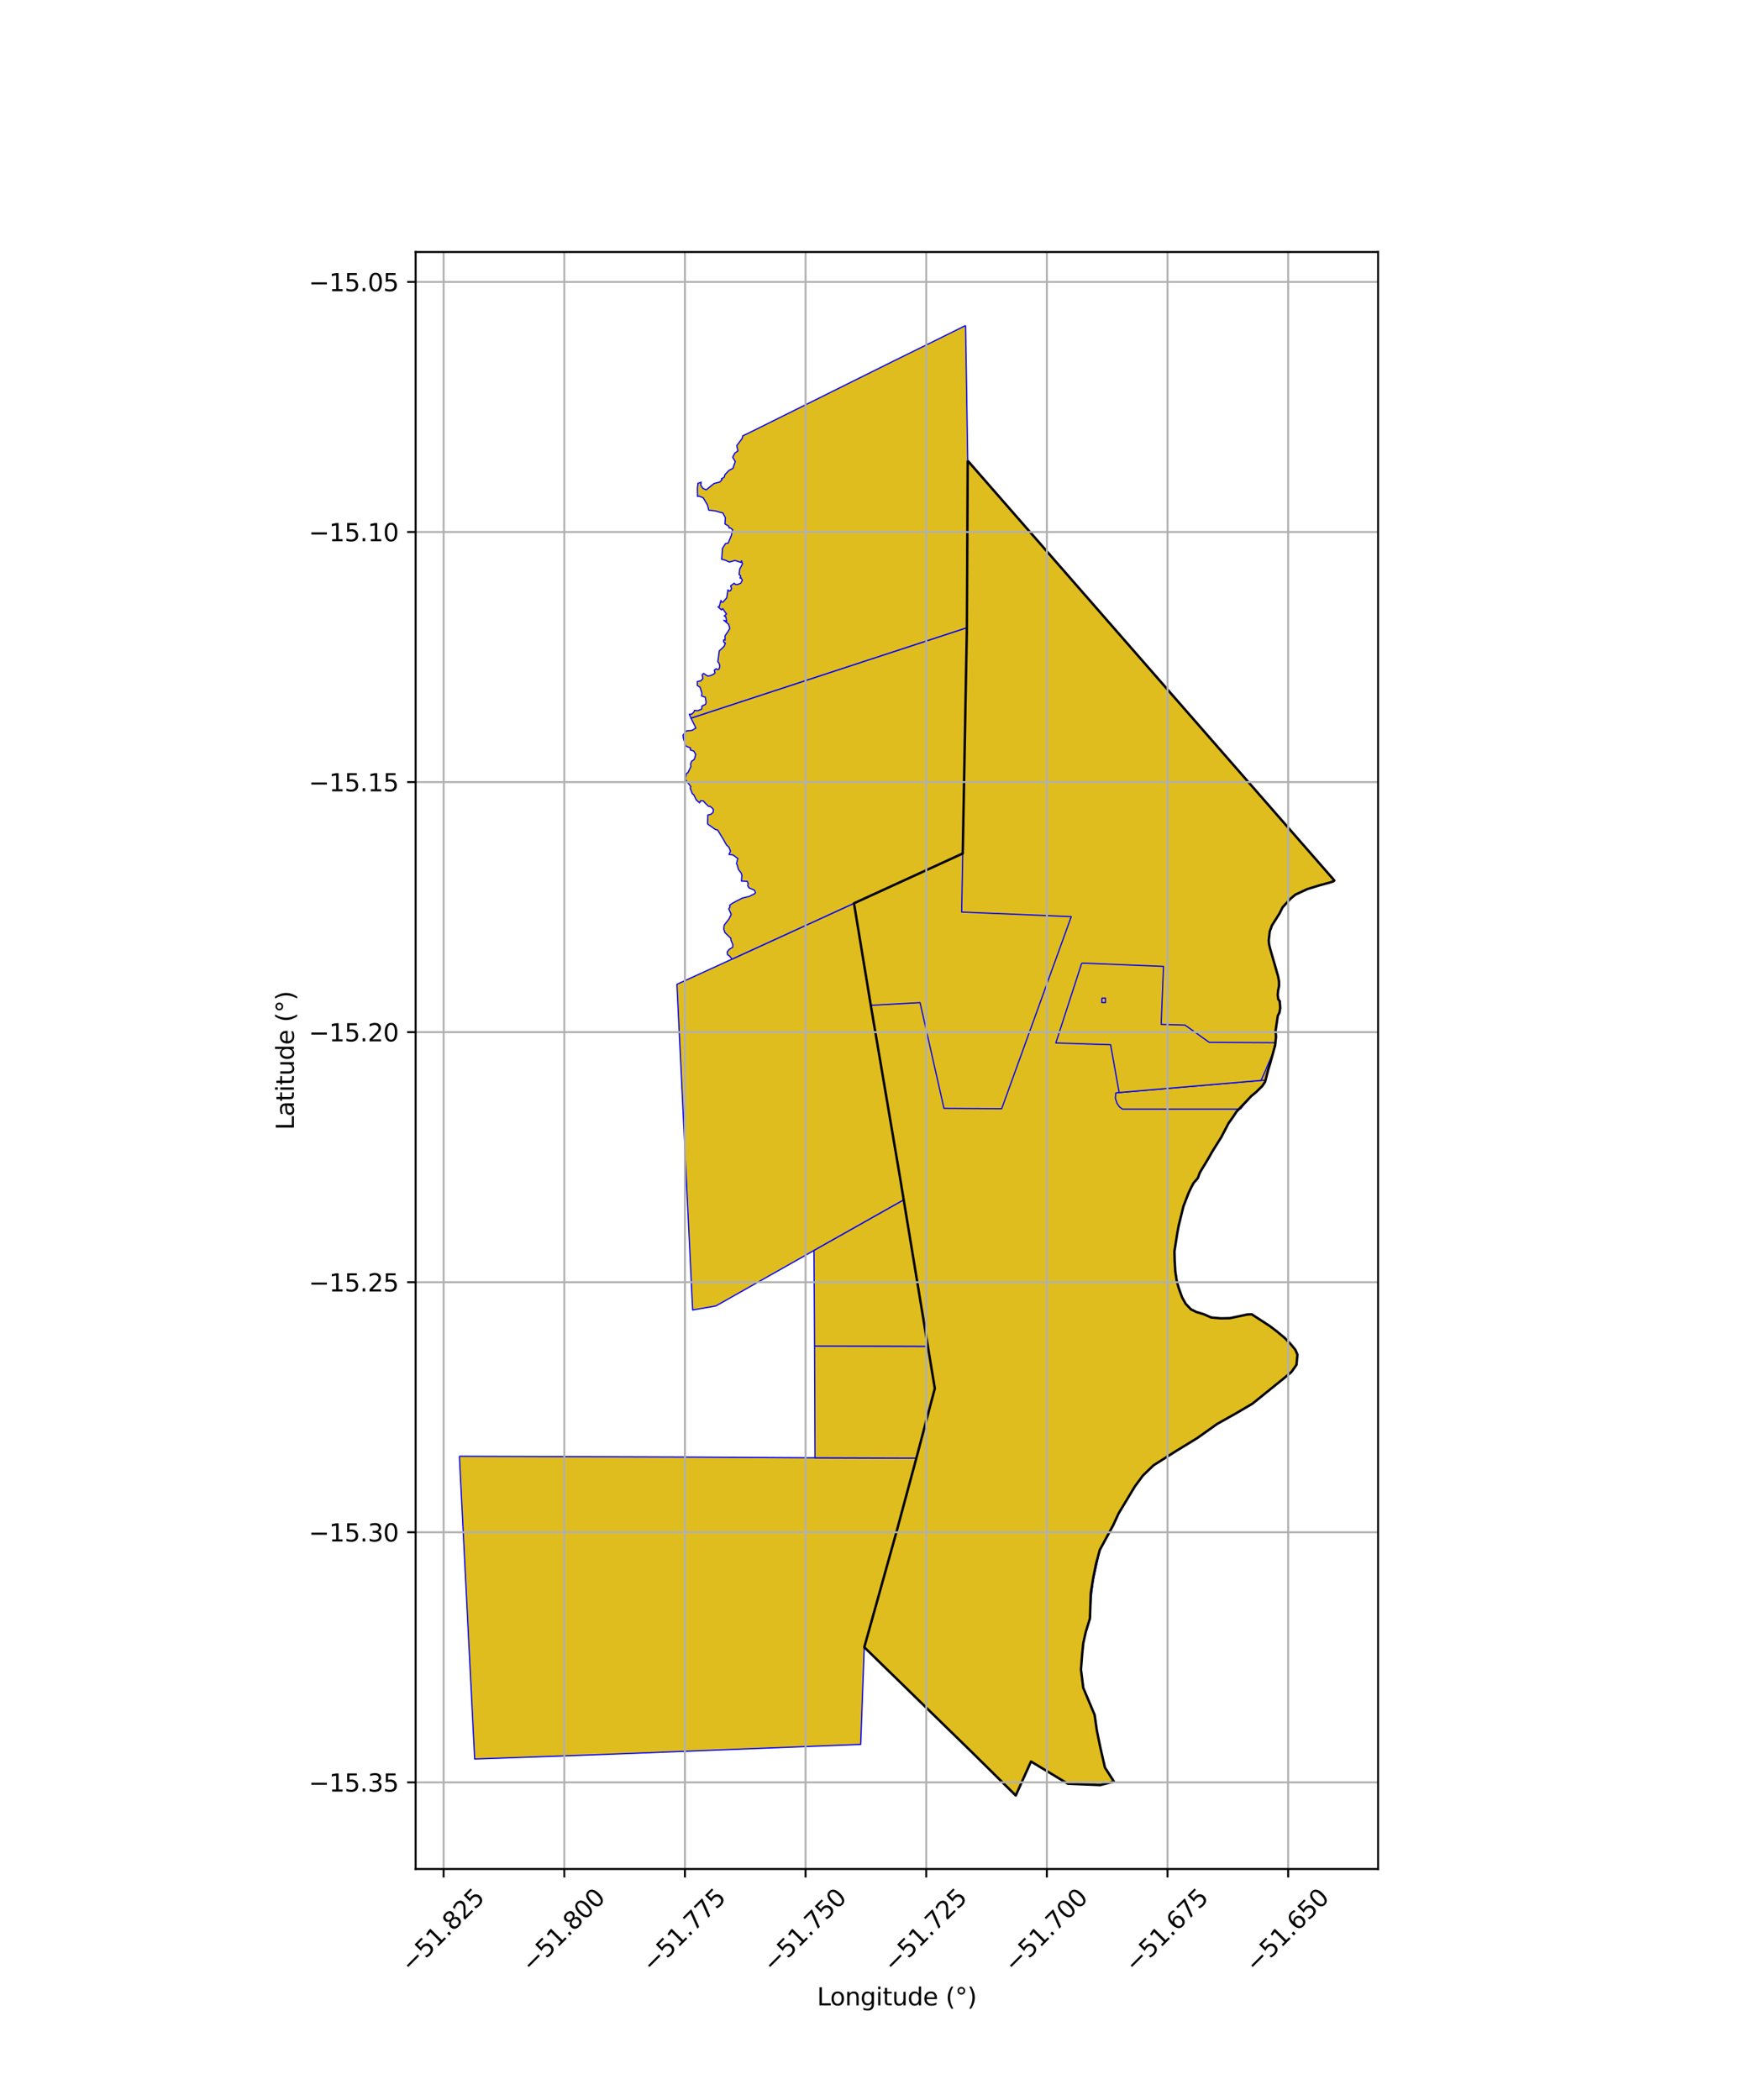 <?xml version="1.0" encoding="utf-8" standalone="no"?>
<!DOCTYPE svg PUBLIC "-//W3C//DTD SVG 1.1//EN"
  "http://www.w3.org/Graphics/SVG/1.1/DTD/svg11.dtd">
<svg xmlns:xlink="http://www.w3.org/1999/xlink" width="720pt" height="864pt" viewBox="0 0 720 864" xmlns="http://www.w3.org/2000/svg" version="1.1">
 <defs>
  <style type="text/css">*{stroke-linejoin: round; stroke-linecap: butt}</style>
 </defs>
 <g id="figure_1">
  <g id="patch_1">
   <path d="M 0 864 
L 720 864 
L 720 0 
L 0 0 
z
" style="fill: #ffffff"/>
  </g>
  <g id="axes_1">
   <g id="patch_2">
    <path d="M 171.008 768.96 
L 566.992 768.96 
L 566.992 103.68 
L 171.008 103.68 
z
" style="fill: #ffffff"/>
   </g>
   <g id="PatchCollection_1">
    <path d="M 397.272 133.92 
L 397.341 138.295 
L 398.142 188.99 
L 398.148 189.551 
L 397.805 258.292 
L 355.746 272.068 
L 284.318 295.504 
L 283.577 293.863 
L 284.575 293.835 
L 285.525 292.913 
L 285.726 292.276 
L 287.025 292.418 
L 288.698 291.745 
L 288.769 290.512 
L 290.282 289.796 
L 290.512 288.881 
L 290.152 286.855 
L 288.634 286.341 
L 288.782 285.235 
L 288.042 282.756 
L 286.894 282.018 
L 286.904 280.414 
L 288.318 280.102 
L 289.193 279.191 
L 288.877 277.68 
L 289.456 277.07 
L 291.159 278.158 
L 292.209 277.986 
L 293.243 277.569 
L 294.173 276.939 
L 293.855 275.76 
L 294.652 275.114 
L 295.211 275.501 
L 295.827 275.276 
L 296.154 274.063 
L 295.793 272.798 
L 295.319 272.298 
L 295.563 270.535 
L 295.925 267.791 
L 297.912 265.932 
L 298.433 264.617 
L 297.742 264.206 
L 297.709 263.269 
L 298.309 263.335 
L 298.275 261.637 
L 299.643 259.613 
L 300.273 258.548 
L 299.764 256.839 
L 297.804 255.205 
L 298.934 255.634 
L 298.652 253.811 
L 297.946 253.46 
L 298.897 252.645 
L 297.33 250.419 
L 296.814 250.929 
L 295.433 249.651 
L 295.941 249.511 
L 296.618 247.037 
L 296.767 247.658 
L 297.46 247.721 
L 298.985 245.957 
L 299.491 242.656 
L 299.725 243.151 
L 300.505 243.108 
L 300.969 242.172 
L 300.607 241.037 
L 302.069 239.937 
L 302.535 240.416 
L 303.257 240.543 
L 304.732 239.963 
L 305.431 238.763 
L 304.804 237.579 
L 304.476 237.89 
L 304.685 236.811 
L 304.093 236.406 
L 304.318 234.158 
L 305.491 232.005 
L 305.082 230.717 
L 304.844 231.399 
L 302.402 230.591 
L 300.102 231.252 
L 298.28 230.424 
L 296.917 230.1 
L 297.039 228.462 
L 297.243 225.615 
L 298.5 223.636 
L 299.588 223.452 
L 300.833 220.462 
L 301.441 217.947 
L 300.462 217.208 
L 300.006 217.263 
L 299.831 216.486 
L 298.251 215.553 
L 298.453 213.045 
L 297.391 211.053 
L 295.464 210.568 
L 294.387 210.215 
L 293.476 210.121 
L 291.613 209.884 
L 291.083 207.793 
L 289.351 204.832 
L 287.62 204.112 
L 286.989 204.24 
L 286.919 200.797 
L 287.154 198.877 
L 288.495 198.401 
L 288.314 199.583 
L 289.181 200.931 
L 290.585 201.52 
L 292.567 199.893 
L 293.783 198.93 
L 296.162 198.309 
L 297.066 197.331 
L 296.823 196.984 
L 297.975 196.335 
L 298.246 195.298 
L 299.887 193.561 
L 301.567 192.669 
L 302.51 189.892 
L 301.458 188.121 
L 302.313 186.456 
L 303.613 185.483 
L 303.108 183.371 
L 305.304 180.46 
L 305.62 179.293 
L 308.136 178.111 
L 366.854 148.927 
L 367.197 148.755 
L 385.353 139.827 
L 397.272 133.92 
" clip-path="url(#pa9d1f12767)" style="fill: #e0bd1f; stroke: #0000ff; stroke-width: 0.5"/>
    <path d="M 189.007 599.15 
L 284.295 599.478 
L 335.31 599.78 
L 377.018 599.918 
L 368.9 630.028 
L 358.871 666.057 
L 355.595 677.721 
L 355.584 677.772 
L 354.115 717.698 
L 247.22 721.882 
L 202.292 723.47 
L 195.289 723.711 
L 189.007 599.15 
" clip-path="url(#pa9d1f12767)" style="fill: #e0bd1f; stroke: #0000ff; stroke-width: 0.5"/>
    <path d="M 351.353 371.644 
L 358.268 413.609 
L 365.395 455.889 
L 366.695 463.424 
L 370.178 483.765 
L 371.832 493.668 
L 334.89 514.485 
L 294.532 537.308 
L 284.974 538.981 
L 278.504 404.967 
L 301.082 394.656 
L 301.183 394.611 
L 351.353 371.644 
" clip-path="url(#pa9d1f12767)" style="fill: #e0bd1f; stroke: #0000ff; stroke-width: 0.5"/>
    <path d="M 373.261 629.306 
L 366.297 669.159 
L 358.871 666.057 
L 368.9 630.028 
L 373.261 629.306 
" clip-path="url(#pa9d1f12767)" style="fill: #e0bd1f; stroke: #0000ff; stroke-width: 0.5"/>
    <path d="M 365.395 455.889 
L 388.381 456.019 
L 424.715 456.239 
L 419.521 472.485 
L 394.82 468.256 
L 390.915 467.586 
L 366.695 463.424 
L 365.395 455.889 
" clip-path="url(#pa9d1f12767)" style="fill: #e0bd1f; stroke: #0000ff; stroke-width: 0.5"/>
    <path d="M 417.966 608.713 
L 429.592 612.556 
L 435.604 620.008 
L 446.482 612.389 
L 449.545 634.557 
L 452.425 637.965 
L 451.327 643.203 
L 449.708 650.786 
L 449.046 656.523 
L 448.665 661.347 
L 448.44 665.884 
L 447.036 669.584 
L 445.744 675.148 
L 444.624 682.322 
L 365.455 678.273 
L 374.037 629.161 
L 392.077 626.091 
L 393.74 619.431 
L 400.725 611.961 
L 417.966 608.713 
" clip-path="url(#pa9d1f12767)" style="fill: #e0bd1f; stroke: #0000ff; stroke-width: 0.5"/>
    <path d="M 366.695 463.424 
L 390.915 467.586 
L 394.82 468.256 
L 409.119 504.759 
L 405.223 516.877 
L 373.816 505.519 
L 371.832 493.668 
L 370.178 483.765 
L 366.695 463.424 
" clip-path="url(#pa9d1f12767)" style="fill: #e0bd1f; stroke: #0000ff; stroke-width: 0.5"/>
    <path d="M 394.82 468.256 
L 419.521 472.485 
L 409.119 504.759 
L 394.82 468.256 
" clip-path="url(#pa9d1f12767)" style="fill: #e0bd1f; stroke: #0000ff; stroke-width: 0.5"/>
    <path d="M 409.55 505.856 
L 415.271 520.488 
L 405.926 517.13 
L 409.55 505.856 
" clip-path="url(#pa9d1f12767)" style="fill: #e0bd1f; stroke: #0000ff; stroke-width: 0.5"/>
    <path d="M 420.227 472.621 
L 426.98 473.758 
L 467.603 480.693 
L 492.847 484.668 
L 491.058 486.74 
L 490.063 488.614 
L 489.027 490.808 
L 487.814 494.124 
L 486.889 496.333 
L 486.333 498.621 
L 485.749 501.105 
L 484.936 504.312 
L 484.425 507.012 
L 483.763 511.19 
L 483.192 514.834 
L 483.288 518.547 
L 483.545 523.032 
L 484.197 527.268 
L 484.958 529.914 
L 486.338 533.752 
L 487.827 536.42 
L 489.998 538.702 
L 492.233 539.797 
L 479.257 549.3 
L 471.508 550.776 
L 470.967 545.307 
L 470.058 532.508 
L 452.654 523.72 
L 448.637 521.049 
L 444.231 522.25 
L 415.271 520.488 
L 409.55 505.856 
L 420.227 472.621 
" clip-path="url(#pa9d1f12767)" style="fill: #e0bd1f; stroke: #0000ff; stroke-width: 0.5"/>
    <path d="M 425.518 456.242 
L 437.647 456.282 
L 426.98 473.758 
L 420.227 472.621 
L 425.518 456.242 
" clip-path="url(#pa9d1f12767)" style="fill: #e0bd1f; stroke: #0000ff; stroke-width: 0.5"/>
    <path d="M 509.766 456.326 
L 508.728 457.382 
L 508.302 458.088 
L 507.408 459.393 
L 506.061 461.167 
L 505.463 462.135 
L 504.361 464.315 
L 503.343 466.247 
L 502.472 467.859 
L 501.202 469.87 
L 499.962 471.921 
L 498.741 473.831 
L 497.046 476.818 
L 494.824 480.502 
L 493.624 482.482 
L 492.847 484.668 
L 467.603 480.693 
L 426.98 473.758 
L 437.647 456.282 
L 454.51 456.331 
L 509.766 456.326 
" clip-path="url(#pa9d1f12767)" style="fill: #e0bd1f; stroke: #0000ff; stroke-width: 0.5"/>
    <path d="M 371.832 493.668 
L 373.816 505.519 
L 374.774 511.351 
L 375.294 514.523 
L 381.776 553.985 
L 335.132 553.826 
L 334.891 514.484 
L 371.832 493.668 
" clip-path="url(#pa9d1f12767)" style="fill: #e0bd1f; stroke: #0000ff; stroke-width: 0.5"/>
    <path d="M 335.132 553.826 
L 381.776 553.985 
L 384.611 571.24 
L 381.418 583.307 
L 377.018 599.918 
L 335.311 599.78 
L 335.132 553.826 
" clip-path="url(#pa9d1f12767)" style="fill: #e0bd1f; stroke: #0000ff; stroke-width: 0.5"/>
    <path d="M 398.148 189.551 
L 484.496 288.545 
L 485.413 289.477 
L 548.993 362.256 
L 548.643 362.583 
L 547.042 363.126 
L 542.847 364.259 
L 537.868 365.801 
L 532.953 368.08 
L 530.873 369.834 
L 527.701 373.284 
L 526.405 375.859 
L 523.302 380.789 
L 522.554 382.853 
L 522.406 383.249 
L 522.211 385.19 
L 521.996 386.892 
L 522.125 388.432 
L 522.541 390.224 
L 523.341 392.923 
L 524.393 396.124 
L 525.286 399.28 
L 525.844 401.682 
L 526.22 403.791 
L 526.238 405.639 
L 525.853 407.565 
L 525.696 409.355 
L 525.926 411.14 
L 526.522 411.95 
L 526.715 414.748 
L 526.38 416.649 
L 525.726 417.921 
L 525.458 419.942 
L 525.202 422.049 
L 524.82 424.028 
L 524.988 426.616 
L 524.614 430.167 
L 523.765 433.288 
L 523.157 435.703 
L 522.422 438.061 
L 521.747 440.212 
L 521.237 442.354 
L 520.504 445.092 
L 519.314 446.845 
L 516.672 449.456 
L 514.891 450.881 
L 509.766 456.326 
L 508.728 457.382 
L 508.302 458.088 
L 507.408 459.393 
L 506.061 461.167 
L 505.463 462.135 
L 504.361 464.315 
L 503.343 466.247 
L 502.472 467.859 
L 501.202 469.87 
L 499.962 471.921 
L 498.741 473.831 
L 497.046 476.818 
L 494.824 480.502 
L 493.624 482.482 
L 492.847 484.668 
L 491.058 486.74 
L 490.063 488.614 
L 489.027 490.808 
L 487.814 494.124 
L 486.889 496.333 
L 486.333 498.621 
L 485.749 501.105 
L 484.936 504.312 
L 484.425 507.012 
L 483.763 511.19 
L 483.192 514.834 
L 483.288 518.547 
L 483.545 523.032 
L 484.197 527.268 
L 484.958 529.914 
L 486.338 533.752 
L 487.827 536.42 
L 489.998 538.702 
L 492.233 539.797 
L 495.13 540.652 
L 498.329 542.049 
L 502.289 542.408 
L 506.003 542.331 
L 509.675 541.541 
L 513.291 540.805 
L 515.006 540.75 
L 517.481 542.365 
L 522.467 545.592 
L 525.483 547.893 
L 528.49 550.406 
L 530.93 552.901 
L 532.955 555.34 
L 533.798 557.34 
L 533.639 559.637 
L 533.421 561.508 
L 531.329 564.473 
L 528.36 566.963 
L 521.093 572.834 
L 515.33 577.488 
L 508.836 581.314 
L 500.743 585.869 
L 492.576 591.672 
L 484.018 596.908 
L 474.581 602.877 
L 470.158 607.153 
L 466.892 611.606 
L 464.001 616.39 
L 460.235 622.658 
L 458.007 627.513 
L 454.993 633.118 
L 452.489 637.683 
L 450.941 643.421 
L 449.787 649.184 
L 448.79 655.383 
L 448.433 665.864 
L 446.699 671.497 
L 445.693 676.031 
L 445.215 680.78 
L 444.744 686.905 
L 445.685 694.426 
L 450.358 705.536 
L 451.283 712.018 
L 452.711 718.985 
L 454.603 727.227 
L 458.309 732.999 
L 452.671 734.42 
L 439.323 733.874 
L 424.181 724.737 
L 417.914 738.72 
L 400.502 721.525 
L 363.976 685.921 
L 363.33 685.292 
L 355.584 677.772 
L 355.595 677.721 
L 358.871 666.057 
L 368.9 630.028 
L 377.018 599.918 
L 384.611 571.24 
L 373.816 505.519 
L 371.832 493.668 
L 370.178 483.765 
L 366.695 463.424 
L 365.395 455.889 
L 358.268 413.609 
L 351.353 371.644 
L 396.102 351.144 
L 397.805 258.292 
L 398.148 189.551 
" clip-path="url(#pa9d1f12767)" style="fill: #e0bd1f; stroke: #0000ff; stroke-width: 0.5"/>
    <path d="M 397.805 258.292 
L 397.182 288.632 
L 396.102 351.144 
L 368.529 363.775 
L 368.157 363.945 
L 351.351 371.641 
L 301.183 394.611 
L 300.152 393.355 
L 299.301 392.746 
L 299.183 391.68 
L 299.951 390.646 
L 301.45 389.7 
L 301.487 388.602 
L 300.745 386.86 
L 300.721 386.067 
L 300.096 385.488 
L 298.265 383.704 
L 297.769 382.23 
L 297.957 380.614 
L 299.91 378.109 
L 300.848 376.197 
L 299.827 373.922 
L 300.323 373.2 
L 300.192 372.483 
L 301.129 371.745 
L 303.064 370.687 
L 305.438 369.484 
L 308.173 368.844 
L 310.483 367.701 
L 310.821 367.26 
L 310.43 366.276 
L 308.165 365.287 
L 307.604 364.397 
L 307.824 363.543 
L 307.433 362.606 
L 305.042 362.505 
L 305.253 360.146 
L 304.919 359.175 
L 303.819 357.733 
L 303.323 355.868 
L 303.013 355.332 
L 303.42 353.744 
L 303.6 353.26 
L 301.666 351.804 
L 299.904 351.534 
L 300.545 350.196 
L 299.911 348.571 
L 298.885 347.628 
L 297.601 345.336 
L 295.26 341.517 
L 294.295 341.265 
L 291.173 339.05 
L 291.145 337.853 
L 291.236 335.302 
L 292.522 335.017 
L 293.401 334.232 
L 293.493 332.955 
L 292.277 331.789 
L 291.504 331.736 
L 290.198 330.483 
L 289.443 329.581 
L 288.287 329.468 
L 287.815 330.303 
L 287.276 329.851 
L 286.519 329.194 
L 285.404 326.958 
L 284.859 326.591 
L 283.968 324.256 
L 284.233 323.671 
L 283.421 322.6 
L 281.886 320.585 
L 282.418 318.308 
L 283.09 317.804 
L 284.241 315.388 
L 284.103 314.419 
L 284.568 313.205 
L 285.664 312.431 
L 286.24 310.399 
L 285.447 309.018 
L 283.992 308.527 
L 284.127 307.766 
L 282.267 307.004 
L 281.205 303.977 
L 281.008 302.46 
L 282.418 300.711 
L 284.683 300.513 
L 286.303 299.535 
L 284.318 295.504 
L 355.746 272.068 
L 397.805 258.292 
" clip-path="url(#pa9d1f12767)" style="fill: #e0bd1f; stroke: #0000ff; stroke-width: 0.5"/>
    <path d="M 396.102 351.144 
L 395.65 375.243 
L 440.74 377.136 
L 412.127 456.161 
L 388.381 456.019 
L 378.539 412.521 
L 358.268 413.609 
L 351.353 371.644 
L 368.157 363.945 
L 368.529 363.775 
L 396.102 351.144 
" clip-path="url(#pa9d1f12767)" style="fill: #e0bd1f; stroke: #0000ff; stroke-width: 0.5"/>
    <path d="M 520.677 444.422 
L 520.429 445.353 
L 519.647 446.471 
L 518.684 447.525 
L 516.723 449.458 
L 514.416 451.506 
L 511.969 454.291 
L 510.455 456.21 
L 509.766 456.326 
L 461.804 456.329 
L 460.54 455.366 
L 459.622 454.018 
L 458.9 451.907 
L 459.024 450.218 
L 459.1 449.665 
L 460.44 449.502 
L 518.837 444.51 
L 520.677 444.422 
" clip-path="url(#pa9d1f12767)" style="fill: #e0bd1f; stroke: #0000ff; stroke-width: 0.5"/>
    <path d="M 445.189 396.237 
L 478.687 397.602 
L 478.219 409.494 
L 477.752 421.468 
L 487.541 421.747 
L 495.314 427.282 
L 497.506 428.843 
L 524.696 428.991 
L 524.256 430.391 
L 523.642 433.507 
L 521.844 437.601 
L 520.499 440.854 
L 519.684 442.631 
L 518.837 444.51 
L 460.44 449.502 
L 456.94 429.825 
L 453.052 429.701 
L 434.4 429.105 
L 444.91 396.703 
L 444.961 396.537 
L 445.189 396.237 
M 453.346 410.639 
L 453.34 412.499 
L 454.818 412.504 
L 454.824 410.644 
L 453.346 410.639 
" clip-path="url(#pa9d1f12767)" style="fill: #e0bd1f; stroke: #0000ff; stroke-width: 0.5"/>
   </g>
   <g id="PatchCollection_2">
    <path d="M 398.148 189.551 
L 485.413 289.477 
L 548.993 362.256 
L 548.643 362.583 
L 547.042 363.126 
L 542.847 364.259 
L 537.868 365.801 
L 532.953 368.08 
L 530.873 369.834 
L 527.701 373.284 
L 526.405 375.859 
L 523.302 380.789 
L 522.406 383.249 
L 521.996 386.892 
L 522.125 388.432 
L 522.541 390.224 
L 525.844 401.682 
L 526.22 403.791 
L 526.238 405.639 
L 525.853 407.565 
L 525.696 409.355 
L 525.926 411.14 
L 526.522 411.95 
L 526.715 414.748 
L 526.38 416.649 
L 525.726 417.921 
L 524.82 424.028 
L 524.988 426.616 
L 524.614 430.167 
L 522.422 438.061 
L 521.747 440.212 
L 520.504 445.092 
L 519.314 446.845 
L 516.672 449.456 
L 514.891 450.881 
L 508.728 457.382 
L 507.408 459.393 
L 505.463 462.135 
L 502.472 467.859 
L 498.741 473.831 
L 497.046 476.818 
L 493.624 482.482 
L 492.847 484.668 
L 491.058 486.74 
L 490.063 488.614 
L 489.027 490.808 
L 486.889 496.333 
L 484.936 504.312 
L 484.425 507.012 
L 483.192 514.834 
L 483.288 518.547 
L 483.545 523.032 
L 484.197 527.268 
L 484.958 529.914 
L 486.338 533.752 
L 487.827 536.42 
L 489.998 538.702 
L 492.233 539.797 
L 495.13 540.652 
L 498.329 542.049 
L 502.289 542.408 
L 506.003 542.331 
L 513.291 540.805 
L 515.006 540.75 
L 522.467 545.592 
L 525.483 547.893 
L 528.49 550.406 
L 530.93 552.901 
L 532.955 555.34 
L 533.798 557.34 
L 533.421 561.508 
L 531.329 564.473 
L 528.36 566.963 
L 515.33 577.488 
L 508.836 581.314 
L 500.743 585.869 
L 492.576 591.672 
L 484.018 596.908 
L 474.581 602.877 
L 470.158 607.153 
L 466.892 611.606 
L 460.235 622.658 
L 458.007 627.513 
L 452.489 637.683 
L 450.941 643.421 
L 449.787 649.184 
L 448.79 655.383 
L 448.433 665.864 
L 446.699 671.497 
L 445.693 676.031 
L 445.215 680.78 
L 444.744 686.905 
L 445.685 694.426 
L 450.358 705.536 
L 451.283 712.018 
L 452.711 718.985 
L 454.603 727.227 
L 458.309 732.999 
L 452.671 734.42 
L 439.323 733.874 
L 424.181 724.737 
L 417.914 738.72 
L 400.502 721.525 
L 355.595 677.721 
L 368.9 630.028 
L 377.018 599.918 
L 384.611 571.24 
L 370.178 483.765 
L 358.268 413.609 
L 351.353 371.644 
L 396.102 351.144 
L 397.805 258.292 
L 398.148 189.551 
L 398.148 189.551 
" clip-path="url(#pa9d1f12767)" style="fill: none; stroke: #000000"/>
   </g>
   <g id="matplotlib.axis_1">
    <g id="xtick_1">
     <g id="line2d_1">
      <path d="M 182.524 768.96 
L 182.524 103.68 
" clip-path="url(#pa9d1f12767)" style="fill: none; stroke: #b0b0b0; stroke-width: 0.8; stroke-linecap: square"/>
     </g>
     <g id="line2d_2">
      <defs>
       <path id="mdb7b485487" d="M 0 0 
L 0 3.5 
" style="stroke: #000000; stroke-width: 0.8"/>
      </defs>
      <g>
       <use xlink:href="#mdb7b485487" x="182.524" y="768.96" style="stroke: #000000; stroke-width: 0.8"/>
      </g>
     </g>
     <g id="text_1">
      <!-- −51.825 -->
      <g transform="translate(169.142 812) rotate(-45) scale(0.1 -0.1)">
       <defs>
        <path id="DejaVuSans-2212" d="M 678 2272 
L 4684 2272 
L 4684 1741 
L 678 1741 
L 678 2272 
z
" transform="scale(0.016)"/>
        <path id="DejaVuSans-35" d="M 691 4666 
L 3169 4666 
L 3169 4134 
L 1269 4134 
L 1269 2991 
Q 1406 3038 1543 3061 
Q 1681 3084 1819 3084 
Q 2600 3084 3056 2656 
Q 3513 2228 3513 1497 
Q 3513 744 3044 326 
Q 2575 -91 1722 -91 
Q 1428 -91 1123 -41 
Q 819 9 494 109 
L 494 744 
Q 775 591 1075 516 
Q 1375 441 1709 441 
Q 2250 441 2565 725 
Q 2881 1009 2881 1497 
Q 2881 1984 2565 2268 
Q 2250 2553 1709 2553 
Q 1456 2553 1204 2497 
Q 953 2441 691 2322 
L 691 4666 
z
" transform="scale(0.016)"/>
        <path id="DejaVuSans-31" d="M 794 531 
L 1825 531 
L 1825 4091 
L 703 3866 
L 703 4441 
L 1819 4666 
L 2450 4666 
L 2450 531 
L 3481 531 
L 3481 0 
L 794 0 
L 794 531 
z
" transform="scale(0.016)"/>
        <path id="DejaVuSans-2e" d="M 684 794 
L 1344 794 
L 1344 0 
L 684 0 
L 684 794 
z
" transform="scale(0.016)"/>
        <path id="DejaVuSans-38" d="M 2034 2216 
Q 1584 2216 1326 1975 
Q 1069 1734 1069 1313 
Q 1069 891 1326 650 
Q 1584 409 2034 409 
Q 2484 409 2743 651 
Q 3003 894 3003 1313 
Q 3003 1734 2745 1975 
Q 2488 2216 2034 2216 
z
M 1403 2484 
Q 997 2584 770 2862 
Q 544 3141 544 3541 
Q 544 4100 942 4425 
Q 1341 4750 2034 4750 
Q 2731 4750 3128 4425 
Q 3525 4100 3525 3541 
Q 3525 3141 3298 2862 
Q 3072 2584 2669 2484 
Q 3125 2378 3379 2068 
Q 3634 1759 3634 1313 
Q 3634 634 3220 271 
Q 2806 -91 2034 -91 
Q 1263 -91 848 271 
Q 434 634 434 1313 
Q 434 1759 690 2068 
Q 947 2378 1403 2484 
z
M 1172 3481 
Q 1172 3119 1398 2916 
Q 1625 2713 2034 2713 
Q 2441 2713 2670 2916 
Q 2900 3119 2900 3481 
Q 2900 3844 2670 4047 
Q 2441 4250 2034 4250 
Q 1625 4250 1398 4047 
Q 1172 3844 1172 3481 
z
" transform="scale(0.016)"/>
        <path id="DejaVuSans-32" d="M 1228 531 
L 3431 531 
L 3431 0 
L 469 0 
L 469 531 
Q 828 903 1448 1529 
Q 2069 2156 2228 2338 
Q 2531 2678 2651 2914 
Q 2772 3150 2772 3378 
Q 2772 3750 2511 3984 
Q 2250 4219 1831 4219 
Q 1534 4219 1204 4116 
Q 875 4013 500 3803 
L 500 4441 
Q 881 4594 1212 4672 
Q 1544 4750 1819 4750 
Q 2544 4750 2975 4387 
Q 3406 4025 3406 3419 
Q 3406 3131 3298 2873 
Q 3191 2616 2906 2266 
Q 2828 2175 2409 1742 
Q 1991 1309 1228 531 
z
" transform="scale(0.016)"/>
       </defs>
       <use xlink:href="#DejaVuSans-2212"/>
       <use xlink:href="#DejaVuSans-35" transform="translate(83.789 0)"/>
       <use xlink:href="#DejaVuSans-31" transform="translate(147.412 0)"/>
       <use xlink:href="#DejaVuSans-2e" transform="translate(211.035 0)"/>
       <use xlink:href="#DejaVuSans-38" transform="translate(242.822 0)"/>
       <use xlink:href="#DejaVuSans-32" transform="translate(306.445 0)"/>
       <use xlink:href="#DejaVuSans-35" transform="translate(370.068 0)"/>
      </g>
     </g>
    </g>
    <g id="xtick_2">
     <g id="line2d_3">
      <path d="M 232.162 768.96 
L 232.162 103.68 
" clip-path="url(#pa9d1f12767)" style="fill: none; stroke: #b0b0b0; stroke-width: 0.8; stroke-linecap: square"/>
     </g>
     <g id="line2d_4">
      <g>
       <use xlink:href="#mdb7b485487" x="232.162" y="768.96" style="stroke: #000000; stroke-width: 0.8"/>
      </g>
     </g>
     <g id="text_2">
      <!-- −51.800 -->
      <g transform="translate(218.779 812) rotate(-45) scale(0.1 -0.1)">
       <defs>
        <path id="DejaVuSans-30" d="M 2034 4250 
Q 1547 4250 1301 3770 
Q 1056 3291 1056 2328 
Q 1056 1369 1301 889 
Q 1547 409 2034 409 
Q 2525 409 2770 889 
Q 3016 1369 3016 2328 
Q 3016 3291 2770 3770 
Q 2525 4250 2034 4250 
z
M 2034 4750 
Q 2819 4750 3233 4129 
Q 3647 3509 3647 2328 
Q 3647 1150 3233 529 
Q 2819 -91 2034 -91 
Q 1250 -91 836 529 
Q 422 1150 422 2328 
Q 422 3509 836 4129 
Q 1250 4750 2034 4750 
z
" transform="scale(0.016)"/>
       </defs>
       <use xlink:href="#DejaVuSans-2212"/>
       <use xlink:href="#DejaVuSans-35" transform="translate(83.789 0)"/>
       <use xlink:href="#DejaVuSans-31" transform="translate(147.412 0)"/>
       <use xlink:href="#DejaVuSans-2e" transform="translate(211.035 0)"/>
       <use xlink:href="#DejaVuSans-38" transform="translate(242.822 0)"/>
       <use xlink:href="#DejaVuSans-30" transform="translate(306.445 0)"/>
       <use xlink:href="#DejaVuSans-30" transform="translate(370.068 0)"/>
      </g>
     </g>
    </g>
    <g id="xtick_3">
     <g id="line2d_5">
      <path d="M 281.799 768.96 
L 281.799 103.68 
" clip-path="url(#pa9d1f12767)" style="fill: none; stroke: #b0b0b0; stroke-width: 0.8; stroke-linecap: square"/>
     </g>
     <g id="line2d_6">
      <g>
       <use xlink:href="#mdb7b485487" x="281.799" y="768.96" style="stroke: #000000; stroke-width: 0.8"/>
      </g>
     </g>
     <g id="text_3">
      <!-- −51.775 -->
      <g transform="translate(268.417 812) rotate(-45) scale(0.1 -0.1)">
       <defs>
        <path id="DejaVuSans-37" d="M 525 4666 
L 3525 4666 
L 3525 4397 
L 1831 0 
L 1172 0 
L 2766 4134 
L 525 4134 
L 525 4666 
z
" transform="scale(0.016)"/>
       </defs>
       <use xlink:href="#DejaVuSans-2212"/>
       <use xlink:href="#DejaVuSans-35" transform="translate(83.789 0)"/>
       <use xlink:href="#DejaVuSans-31" transform="translate(147.412 0)"/>
       <use xlink:href="#DejaVuSans-2e" transform="translate(211.035 0)"/>
       <use xlink:href="#DejaVuSans-37" transform="translate(242.822 0)"/>
       <use xlink:href="#DejaVuSans-37" transform="translate(306.445 0)"/>
       <use xlink:href="#DejaVuSans-35" transform="translate(370.068 0)"/>
      </g>
     </g>
    </g>
    <g id="xtick_4">
     <g id="line2d_7">
      <path d="M 331.437 768.96 
L 331.437 103.68 
" clip-path="url(#pa9d1f12767)" style="fill: none; stroke: #b0b0b0; stroke-width: 0.8; stroke-linecap: square"/>
     </g>
     <g id="line2d_8">
      <g>
       <use xlink:href="#mdb7b485487" x="331.437" y="768.96" style="stroke: #000000; stroke-width: 0.8"/>
      </g>
     </g>
     <g id="text_4">
      <!-- −51.750 -->
      <g transform="translate(318.054 812) rotate(-45) scale(0.1 -0.1)">
       <use xlink:href="#DejaVuSans-2212"/>
       <use xlink:href="#DejaVuSans-35" transform="translate(83.789 0)"/>
       <use xlink:href="#DejaVuSans-31" transform="translate(147.412 0)"/>
       <use xlink:href="#DejaVuSans-2e" transform="translate(211.035 0)"/>
       <use xlink:href="#DejaVuSans-37" transform="translate(242.822 0)"/>
       <use xlink:href="#DejaVuSans-35" transform="translate(306.445 0)"/>
       <use xlink:href="#DejaVuSans-30" transform="translate(370.068 0)"/>
      </g>
     </g>
    </g>
    <g id="xtick_5">
     <g id="line2d_9">
      <path d="M 381.074 768.96 
L 381.074 103.68 
" clip-path="url(#pa9d1f12767)" style="fill: none; stroke: #b0b0b0; stroke-width: 0.8; stroke-linecap: square"/>
     </g>
     <g id="line2d_10">
      <g>
       <use xlink:href="#mdb7b485487" x="381.074" y="768.96" style="stroke: #000000; stroke-width: 0.8"/>
      </g>
     </g>
     <g id="text_5">
      <!-- −51.725 -->
      <g transform="translate(367.692 812) rotate(-45) scale(0.1 -0.1)">
       <use xlink:href="#DejaVuSans-2212"/>
       <use xlink:href="#DejaVuSans-35" transform="translate(83.789 0)"/>
       <use xlink:href="#DejaVuSans-31" transform="translate(147.412 0)"/>
       <use xlink:href="#DejaVuSans-2e" transform="translate(211.035 0)"/>
       <use xlink:href="#DejaVuSans-37" transform="translate(242.822 0)"/>
       <use xlink:href="#DejaVuSans-32" transform="translate(306.445 0)"/>
       <use xlink:href="#DejaVuSans-35" transform="translate(370.068 0)"/>
      </g>
     </g>
    </g>
    <g id="xtick_6">
     <g id="line2d_11">
      <path d="M 430.712 768.96 
L 430.712 103.68 
" clip-path="url(#pa9d1f12767)" style="fill: none; stroke: #b0b0b0; stroke-width: 0.8; stroke-linecap: square"/>
     </g>
     <g id="line2d_12">
      <g>
       <use xlink:href="#mdb7b485487" x="430.712" y="768.96" style="stroke: #000000; stroke-width: 0.8"/>
      </g>
     </g>
     <g id="text_6">
      <!-- −51.700 -->
      <g transform="translate(417.33 812) rotate(-45) scale(0.1 -0.1)">
       <use xlink:href="#DejaVuSans-2212"/>
       <use xlink:href="#DejaVuSans-35" transform="translate(83.789 0)"/>
       <use xlink:href="#DejaVuSans-31" transform="translate(147.412 0)"/>
       <use xlink:href="#DejaVuSans-2e" transform="translate(211.035 0)"/>
       <use xlink:href="#DejaVuSans-37" transform="translate(242.822 0)"/>
       <use xlink:href="#DejaVuSans-30" transform="translate(306.445 0)"/>
       <use xlink:href="#DejaVuSans-30" transform="translate(370.068 0)"/>
      </g>
     </g>
    </g>
    <g id="xtick_7">
     <g id="line2d_13">
      <path d="M 480.35 768.96 
L 480.35 103.68 
" clip-path="url(#pa9d1f12767)" style="fill: none; stroke: #b0b0b0; stroke-width: 0.8; stroke-linecap: square"/>
     </g>
     <g id="line2d_14">
      <g>
       <use xlink:href="#mdb7b485487" x="480.35" y="768.96" style="stroke: #000000; stroke-width: 0.8"/>
      </g>
     </g>
     <g id="text_7">
      <!-- −51.675 -->
      <g transform="translate(466.967 812) rotate(-45) scale(0.1 -0.1)">
       <defs>
        <path id="DejaVuSans-36" d="M 2113 2584 
Q 1688 2584 1439 2293 
Q 1191 2003 1191 1497 
Q 1191 994 1439 701 
Q 1688 409 2113 409 
Q 2538 409 2786 701 
Q 3034 994 3034 1497 
Q 3034 2003 2786 2293 
Q 2538 2584 2113 2584 
z
M 3366 4563 
L 3366 3988 
Q 3128 4100 2886 4159 
Q 2644 4219 2406 4219 
Q 1781 4219 1451 3797 
Q 1122 3375 1075 2522 
Q 1259 2794 1537 2939 
Q 1816 3084 2150 3084 
Q 2853 3084 3261 2657 
Q 3669 2231 3669 1497 
Q 3669 778 3244 343 
Q 2819 -91 2113 -91 
Q 1303 -91 875 529 
Q 447 1150 447 2328 
Q 447 3434 972 4092 
Q 1497 4750 2381 4750 
Q 2619 4750 2861 4703 
Q 3103 4656 3366 4563 
z
" transform="scale(0.016)"/>
       </defs>
       <use xlink:href="#DejaVuSans-2212"/>
       <use xlink:href="#DejaVuSans-35" transform="translate(83.789 0)"/>
       <use xlink:href="#DejaVuSans-31" transform="translate(147.412 0)"/>
       <use xlink:href="#DejaVuSans-2e" transform="translate(211.035 0)"/>
       <use xlink:href="#DejaVuSans-36" transform="translate(242.822 0)"/>
       <use xlink:href="#DejaVuSans-37" transform="translate(306.445 0)"/>
       <use xlink:href="#DejaVuSans-35" transform="translate(370.068 0)"/>
      </g>
     </g>
    </g>
    <g id="xtick_8">
     <g id="line2d_15">
      <path d="M 529.987 768.96 
L 529.987 103.68 
" clip-path="url(#pa9d1f12767)" style="fill: none; stroke: #b0b0b0; stroke-width: 0.8; stroke-linecap: square"/>
     </g>
     <g id="line2d_16">
      <g>
       <use xlink:href="#mdb7b485487" x="529.987" y="768.96" style="stroke: #000000; stroke-width: 0.8"/>
      </g>
     </g>
     <g id="text_8">
      <!-- −51.650 -->
      <g transform="translate(516.605 812) rotate(-45) scale(0.1 -0.1)">
       <use xlink:href="#DejaVuSans-2212"/>
       <use xlink:href="#DejaVuSans-35" transform="translate(83.789 0)"/>
       <use xlink:href="#DejaVuSans-31" transform="translate(147.412 0)"/>
       <use xlink:href="#DejaVuSans-2e" transform="translate(211.035 0)"/>
       <use xlink:href="#DejaVuSans-36" transform="translate(242.822 0)"/>
       <use xlink:href="#DejaVuSans-35" transform="translate(306.445 0)"/>
       <use xlink:href="#DejaVuSans-30" transform="translate(370.068 0)"/>
      </g>
     </g>
    </g>
    <g id="text_9">
     <!-- Longitude (°) -->
     <g transform="translate(336.14 825.069) scale(0.1 -0.1)">
      <defs>
       <path id="DejaVuSans-4c" d="M 628 4666 
L 1259 4666 
L 1259 531 
L 3531 531 
L 3531 0 
L 628 0 
L 628 4666 
z
" transform="scale(0.016)"/>
       <path id="DejaVuSans-6f" d="M 1959 3097 
Q 1497 3097 1228 2736 
Q 959 2375 959 1747 
Q 959 1119 1226 758 
Q 1494 397 1959 397 
Q 2419 397 2687 759 
Q 2956 1122 2956 1747 
Q 2956 2369 2687 2733 
Q 2419 3097 1959 3097 
z
M 1959 3584 
Q 2709 3584 3137 3096 
Q 3566 2609 3566 1747 
Q 3566 888 3137 398 
Q 2709 -91 1959 -91 
Q 1206 -91 779 398 
Q 353 888 353 1747 
Q 353 2609 779 3096 
Q 1206 3584 1959 3584 
z
" transform="scale(0.016)"/>
       <path id="DejaVuSans-6e" d="M 3513 2113 
L 3513 0 
L 2938 0 
L 2938 2094 
Q 2938 2591 2744 2837 
Q 2550 3084 2163 3084 
Q 1697 3084 1428 2787 
Q 1159 2491 1159 1978 
L 1159 0 
L 581 0 
L 581 3500 
L 1159 3500 
L 1159 2956 
Q 1366 3272 1645 3428 
Q 1925 3584 2291 3584 
Q 2894 3584 3203 3211 
Q 3513 2838 3513 2113 
z
" transform="scale(0.016)"/>
       <path id="DejaVuSans-67" d="M 2906 1791 
Q 2906 2416 2648 2759 
Q 2391 3103 1925 3103 
Q 1463 3103 1205 2759 
Q 947 2416 947 1791 
Q 947 1169 1205 825 
Q 1463 481 1925 481 
Q 2391 481 2648 825 
Q 2906 1169 2906 1791 
z
M 3481 434 
Q 3481 -459 3084 -895 
Q 2688 -1331 1869 -1331 
Q 1566 -1331 1297 -1286 
Q 1028 -1241 775 -1147 
L 775 -588 
Q 1028 -725 1275 -790 
Q 1522 -856 1778 -856 
Q 2344 -856 2625 -561 
Q 2906 -266 2906 331 
L 2906 616 
Q 2728 306 2450 153 
Q 2172 0 1784 0 
Q 1141 0 747 490 
Q 353 981 353 1791 
Q 353 2603 747 3093 
Q 1141 3584 1784 3584 
Q 2172 3584 2450 3431 
Q 2728 3278 2906 2969 
L 2906 3500 
L 3481 3500 
L 3481 434 
z
" transform="scale(0.016)"/>
       <path id="DejaVuSans-69" d="M 603 3500 
L 1178 3500 
L 1178 0 
L 603 0 
L 603 3500 
z
M 603 4863 
L 1178 4863 
L 1178 4134 
L 603 4134 
L 603 4863 
z
" transform="scale(0.016)"/>
       <path id="DejaVuSans-74" d="M 1172 4494 
L 1172 3500 
L 2356 3500 
L 2356 3053 
L 1172 3053 
L 1172 1153 
Q 1172 725 1289 603 
Q 1406 481 1766 481 
L 2356 481 
L 2356 0 
L 1766 0 
Q 1100 0 847 248 
Q 594 497 594 1153 
L 594 3053 
L 172 3053 
L 172 3500 
L 594 3500 
L 594 4494 
L 1172 4494 
z
" transform="scale(0.016)"/>
       <path id="DejaVuSans-75" d="M 544 1381 
L 544 3500 
L 1119 3500 
L 1119 1403 
Q 1119 906 1312 657 
Q 1506 409 1894 409 
Q 2359 409 2629 706 
Q 2900 1003 2900 1516 
L 2900 3500 
L 3475 3500 
L 3475 0 
L 2900 0 
L 2900 538 
Q 2691 219 2414 64 
Q 2138 -91 1772 -91 
Q 1169 -91 856 284 
Q 544 659 544 1381 
z
M 1991 3584 
L 1991 3584 
z
" transform="scale(0.016)"/>
       <path id="DejaVuSans-64" d="M 2906 2969 
L 2906 4863 
L 3481 4863 
L 3481 0 
L 2906 0 
L 2906 525 
Q 2725 213 2448 61 
Q 2172 -91 1784 -91 
Q 1150 -91 751 415 
Q 353 922 353 1747 
Q 353 2572 751 3078 
Q 1150 3584 1784 3584 
Q 2172 3584 2448 3432 
Q 2725 3281 2906 2969 
z
M 947 1747 
Q 947 1113 1208 752 
Q 1469 391 1925 391 
Q 2381 391 2643 752 
Q 2906 1113 2906 1747 
Q 2906 2381 2643 2742 
Q 2381 3103 1925 3103 
Q 1469 3103 1208 2742 
Q 947 2381 947 1747 
z
" transform="scale(0.016)"/>
       <path id="DejaVuSans-65" d="M 3597 1894 
L 3597 1613 
L 953 1613 
Q 991 1019 1311 708 
Q 1631 397 2203 397 
Q 2534 397 2845 478 
Q 3156 559 3463 722 
L 3463 178 
Q 3153 47 2828 -22 
Q 2503 -91 2169 -91 
Q 1331 -91 842 396 
Q 353 884 353 1716 
Q 353 2575 817 3079 
Q 1281 3584 2069 3584 
Q 2775 3584 3186 3129 
Q 3597 2675 3597 1894 
z
M 3022 2063 
Q 3016 2534 2758 2815 
Q 2500 3097 2075 3097 
Q 1594 3097 1305 2825 
Q 1016 2553 972 2059 
L 3022 2063 
z
" transform="scale(0.016)"/>
       <path id="DejaVuSans-20" transform="scale(0.016)"/>
       <path id="DejaVuSans-28" d="M 1984 4856 
Q 1566 4138 1362 3434 
Q 1159 2731 1159 2009 
Q 1159 1288 1364 580 
Q 1569 -128 1984 -844 
L 1484 -844 
Q 1016 -109 783 600 
Q 550 1309 550 2009 
Q 550 2706 781 3412 
Q 1013 4119 1484 4856 
L 1984 4856 
z
" transform="scale(0.016)"/>
       <path id="DejaVuSans-b0" d="M 1600 4347 
Q 1350 4347 1178 4173 
Q 1006 4000 1006 3750 
Q 1006 3503 1178 3333 
Q 1350 3163 1600 3163 
Q 1850 3163 2022 3333 
Q 2194 3503 2194 3750 
Q 2194 3997 2020 4172 
Q 1847 4347 1600 4347 
z
M 1600 4750 
Q 1800 4750 1984 4673 
Q 2169 4597 2303 4453 
Q 2447 4313 2519 4134 
Q 2591 3956 2591 3750 
Q 2591 3338 2302 3052 
Q 2013 2766 1594 2766 
Q 1172 2766 890 3047 
Q 609 3328 609 3750 
Q 609 4169 896 4459 
Q 1184 4750 1600 4750 
z
" transform="scale(0.016)"/>
       <path id="DejaVuSans-29" d="M 513 4856 
L 1013 4856 
Q 1481 4119 1714 3412 
Q 1947 2706 1947 2009 
Q 1947 1309 1714 600 
Q 1481 -109 1013 -844 
L 513 -844 
Q 928 -128 1133 580 
Q 1338 1288 1338 2009 
Q 1338 2731 1133 3434 
Q 928 4138 513 4856 
z
" transform="scale(0.016)"/>
      </defs>
      <use xlink:href="#DejaVuSans-4c"/>
      <use xlink:href="#DejaVuSans-6f" transform="translate(53.963 0)"/>
      <use xlink:href="#DejaVuSans-6e" transform="translate(115.145 0)"/>
      <use xlink:href="#DejaVuSans-67" transform="translate(178.523 0)"/>
      <use xlink:href="#DejaVuSans-69" transform="translate(242 0)"/>
      <use xlink:href="#DejaVuSans-74" transform="translate(269.783 0)"/>
      <use xlink:href="#DejaVuSans-75" transform="translate(308.992 0)"/>
      <use xlink:href="#DejaVuSans-64" transform="translate(372.371 0)"/>
      <use xlink:href="#DejaVuSans-65" transform="translate(435.848 0)"/>
      <use xlink:href="#DejaVuSans-20" transform="translate(497.371 0)"/>
      <use xlink:href="#DejaVuSans-28" transform="translate(529.158 0)"/>
      <use xlink:href="#DejaVuSans-b0" transform="translate(568.172 0)"/>
      <use xlink:href="#DejaVuSans-29" transform="translate(618.172 0)"/>
     </g>
    </g>
   </g>
   <g id="matplotlib.axis_2">
    <g id="ytick_1">
     <g id="line2d_17">
      <path d="M 171.008 733.3 
L 566.992 733.3 
" clip-path="url(#pa9d1f12767)" style="fill: none; stroke: #b0b0b0; stroke-width: 0.8; stroke-linecap: square"/>
     </g>
     <g id="line2d_18">
      <defs>
       <path id="m3520e4446a" d="M 0 0 
L -3.5 0 
" style="stroke: #000000; stroke-width: 0.8"/>
      </defs>
      <g>
       <use xlink:href="#m3520e4446a" x="171.008" y="733.3" style="stroke: #000000; stroke-width: 0.8"/>
      </g>
     </g>
     <g id="text_10">
      <!-- −15.35 -->
      <g transform="translate(127 737.099) scale(0.1 -0.1)">
       <defs>
        <path id="DejaVuSans-33" d="M 2597 2516 
Q 3050 2419 3304 2112 
Q 3559 1806 3559 1356 
Q 3559 666 3084 287 
Q 2609 -91 1734 -91 
Q 1441 -91 1130 -33 
Q 819 25 488 141 
L 488 750 
Q 750 597 1062 519 
Q 1375 441 1716 441 
Q 2309 441 2620 675 
Q 2931 909 2931 1356 
Q 2931 1769 2642 2001 
Q 2353 2234 1838 2234 
L 1294 2234 
L 1294 2753 
L 1863 2753 
Q 2328 2753 2575 2939 
Q 2822 3125 2822 3475 
Q 2822 3834 2567 4026 
Q 2313 4219 1838 4219 
Q 1578 4219 1281 4162 
Q 984 4106 628 3988 
L 628 4550 
Q 988 4650 1302 4700 
Q 1616 4750 1894 4750 
Q 2613 4750 3031 4423 
Q 3450 4097 3450 3541 
Q 3450 3153 3228 2886 
Q 3006 2619 2597 2516 
z
" transform="scale(0.016)"/>
       </defs>
       <use xlink:href="#DejaVuSans-2212"/>
       <use xlink:href="#DejaVuSans-31" transform="translate(83.789 0)"/>
       <use xlink:href="#DejaVuSans-35" transform="translate(147.412 0)"/>
       <use xlink:href="#DejaVuSans-2e" transform="translate(211.035 0)"/>
       <use xlink:href="#DejaVuSans-33" transform="translate(242.822 0)"/>
       <use xlink:href="#DejaVuSans-35" transform="translate(306.445 0)"/>
      </g>
     </g>
    </g>
    <g id="ytick_2">
     <g id="line2d_19">
      <path d="M 171.008 630.417 
L 566.992 630.417 
" clip-path="url(#pa9d1f12767)" style="fill: none; stroke: #b0b0b0; stroke-width: 0.8; stroke-linecap: square"/>
     </g>
     <g id="line2d_20">
      <g>
       <use xlink:href="#m3520e4446a" x="171.008" y="630.417" style="stroke: #000000; stroke-width: 0.8"/>
      </g>
     </g>
     <g id="text_11">
      <!-- −15.30 -->
      <g transform="translate(127 634.216) scale(0.1 -0.1)">
       <use xlink:href="#DejaVuSans-2212"/>
       <use xlink:href="#DejaVuSans-31" transform="translate(83.789 0)"/>
       <use xlink:href="#DejaVuSans-35" transform="translate(147.412 0)"/>
       <use xlink:href="#DejaVuSans-2e" transform="translate(211.035 0)"/>
       <use xlink:href="#DejaVuSans-33" transform="translate(242.822 0)"/>
       <use xlink:href="#DejaVuSans-30" transform="translate(306.445 0)"/>
      </g>
     </g>
    </g>
    <g id="ytick_3">
     <g id="line2d_21">
      <path d="M 171.008 527.533 
L 566.992 527.533 
" clip-path="url(#pa9d1f12767)" style="fill: none; stroke: #b0b0b0; stroke-width: 0.8; stroke-linecap: square"/>
     </g>
     <g id="line2d_22">
      <g>
       <use xlink:href="#m3520e4446a" x="171.008" y="527.533" style="stroke: #000000; stroke-width: 0.8"/>
      </g>
     </g>
     <g id="text_12">
      <!-- −15.25 -->
      <g transform="translate(127 531.332) scale(0.1 -0.1)">
       <use xlink:href="#DejaVuSans-2212"/>
       <use xlink:href="#DejaVuSans-31" transform="translate(83.789 0)"/>
       <use xlink:href="#DejaVuSans-35" transform="translate(147.412 0)"/>
       <use xlink:href="#DejaVuSans-2e" transform="translate(211.035 0)"/>
       <use xlink:href="#DejaVuSans-32" transform="translate(242.822 0)"/>
       <use xlink:href="#DejaVuSans-35" transform="translate(306.445 0)"/>
      </g>
     </g>
    </g>
    <g id="ytick_4">
     <g id="line2d_23">
      <path d="M 171.008 424.65 
L 566.992 424.65 
" clip-path="url(#pa9d1f12767)" style="fill: none; stroke: #b0b0b0; stroke-width: 0.8; stroke-linecap: square"/>
     </g>
     <g id="line2d_24">
      <g>
       <use xlink:href="#m3520e4446a" x="171.008" y="424.65" style="stroke: #000000; stroke-width: 0.8"/>
      </g>
     </g>
     <g id="text_13">
      <!-- −15.20 -->
      <g transform="translate(127 428.449) scale(0.1 -0.1)">
       <use xlink:href="#DejaVuSans-2212"/>
       <use xlink:href="#DejaVuSans-31" transform="translate(83.789 0)"/>
       <use xlink:href="#DejaVuSans-35" transform="translate(147.412 0)"/>
       <use xlink:href="#DejaVuSans-2e" transform="translate(211.035 0)"/>
       <use xlink:href="#DejaVuSans-32" transform="translate(242.822 0)"/>
       <use xlink:href="#DejaVuSans-30" transform="translate(306.445 0)"/>
      </g>
     </g>
    </g>
    <g id="ytick_5">
     <g id="line2d_25">
      <path d="M 171.008 321.766 
L 566.992 321.766 
" clip-path="url(#pa9d1f12767)" style="fill: none; stroke: #b0b0b0; stroke-width: 0.8; stroke-linecap: square"/>
     </g>
     <g id="line2d_26">
      <g>
       <use xlink:href="#m3520e4446a" x="171.008" y="321.766" style="stroke: #000000; stroke-width: 0.8"/>
      </g>
     </g>
     <g id="text_14">
      <!-- −15.15 -->
      <g transform="translate(127 325.566) scale(0.1 -0.1)">
       <use xlink:href="#DejaVuSans-2212"/>
       <use xlink:href="#DejaVuSans-31" transform="translate(83.789 0)"/>
       <use xlink:href="#DejaVuSans-35" transform="translate(147.412 0)"/>
       <use xlink:href="#DejaVuSans-2e" transform="translate(211.035 0)"/>
       <use xlink:href="#DejaVuSans-31" transform="translate(242.822 0)"/>
       <use xlink:href="#DejaVuSans-35" transform="translate(306.445 0)"/>
      </g>
     </g>
    </g>
    <g id="ytick_6">
     <g id="line2d_27">
      <path d="M 171.008 218.883 
L 566.992 218.883 
" clip-path="url(#pa9d1f12767)" style="fill: none; stroke: #b0b0b0; stroke-width: 0.8; stroke-linecap: square"/>
     </g>
     <g id="line2d_28">
      <g>
       <use xlink:href="#m3520e4446a" x="171.008" y="218.883" style="stroke: #000000; stroke-width: 0.8"/>
      </g>
     </g>
     <g id="text_15">
      <!-- −15.10 -->
      <g transform="translate(127 222.682) scale(0.1 -0.1)">
       <use xlink:href="#DejaVuSans-2212"/>
       <use xlink:href="#DejaVuSans-31" transform="translate(83.789 0)"/>
       <use xlink:href="#DejaVuSans-35" transform="translate(147.412 0)"/>
       <use xlink:href="#DejaVuSans-2e" transform="translate(211.035 0)"/>
       <use xlink:href="#DejaVuSans-31" transform="translate(242.822 0)"/>
       <use xlink:href="#DejaVuSans-30" transform="translate(306.445 0)"/>
      </g>
     </g>
    </g>
    <g id="ytick_7">
     <g id="line2d_29">
      <path d="M 171.008 115.999 
L 566.992 115.999 
" clip-path="url(#pa9d1f12767)" style="fill: none; stroke: #b0b0b0; stroke-width: 0.8; stroke-linecap: square"/>
     </g>
     <g id="line2d_30">
      <g>
       <use xlink:href="#m3520e4446a" x="171.008" y="115.999" style="stroke: #000000; stroke-width: 0.8"/>
      </g>
     </g>
     <g id="text_16">
      <!-- −15.05 -->
      <g transform="translate(127 119.799) scale(0.1 -0.1)">
       <use xlink:href="#DejaVuSans-2212"/>
       <use xlink:href="#DejaVuSans-31" transform="translate(83.789 0)"/>
       <use xlink:href="#DejaVuSans-35" transform="translate(147.412 0)"/>
       <use xlink:href="#DejaVuSans-2e" transform="translate(211.035 0)"/>
       <use xlink:href="#DejaVuSans-30" transform="translate(242.822 0)"/>
       <use xlink:href="#DejaVuSans-35" transform="translate(306.445 0)"/>
      </g>
     </g>
    </g>
    <g id="text_17">
     <!-- Latitude (°) -->
     <g transform="translate(120.92 464.89) rotate(-90) scale(0.1 -0.1)">
      <defs>
       <path id="DejaVuSans-61" d="M 2194 1759 
Q 1497 1759 1228 1600 
Q 959 1441 959 1056 
Q 959 750 1161 570 
Q 1363 391 1709 391 
Q 2188 391 2477 730 
Q 2766 1069 2766 1631 
L 2766 1759 
L 2194 1759 
z
M 3341 1997 
L 3341 0 
L 2766 0 
L 2766 531 
Q 2569 213 2275 61 
Q 1981 -91 1556 -91 
Q 1019 -91 701 211 
Q 384 513 384 1019 
Q 384 1609 779 1909 
Q 1175 2209 1959 2209 
L 2766 2209 
L 2766 2266 
Q 2766 2663 2505 2880 
Q 2244 3097 1772 3097 
Q 1472 3097 1187 3025 
Q 903 2953 641 2809 
L 641 3341 
Q 956 3463 1253 3523 
Q 1550 3584 1831 3584 
Q 2591 3584 2966 3190 
Q 3341 2797 3341 1997 
z
" transform="scale(0.016)"/>
      </defs>
      <use xlink:href="#DejaVuSans-4c"/>
      <use xlink:href="#DejaVuSans-61" transform="translate(55.713 0)"/>
      <use xlink:href="#DejaVuSans-74" transform="translate(116.992 0)"/>
      <use xlink:href="#DejaVuSans-69" transform="translate(156.201 0)"/>
      <use xlink:href="#DejaVuSans-74" transform="translate(183.984 0)"/>
      <use xlink:href="#DejaVuSans-75" transform="translate(223.193 0)"/>
      <use xlink:href="#DejaVuSans-64" transform="translate(286.572 0)"/>
      <use xlink:href="#DejaVuSans-65" transform="translate(350.049 0)"/>
      <use xlink:href="#DejaVuSans-20" transform="translate(411.572 0)"/>
      <use xlink:href="#DejaVuSans-28" transform="translate(443.359 0)"/>
      <use xlink:href="#DejaVuSans-b0" transform="translate(482.373 0)"/>
      <use xlink:href="#DejaVuSans-29" transform="translate(532.373 0)"/>
     </g>
    </g>
   </g>
   <g id="patch_3">
    <path d="M 171.008 768.96 
L 171.008 103.68 
" style="fill: none; stroke: #000000; stroke-width: 0.8; stroke-linejoin: miter; stroke-linecap: square"/>
   </g>
   <g id="patch_4">
    <path d="M 566.992 768.96 
L 566.992 103.68 
" style="fill: none; stroke: #000000; stroke-width: 0.8; stroke-linejoin: miter; stroke-linecap: square"/>
   </g>
   <g id="patch_5">
    <path d="M 171.008 768.96 
L 566.992 768.96 
" style="fill: none; stroke: #000000; stroke-width: 0.8; stroke-linejoin: miter; stroke-linecap: square"/>
   </g>
   <g id="patch_6">
    <path d="M 171.008 103.68 
L 566.992 103.68 
" style="fill: none; stroke: #000000; stroke-width: 0.8; stroke-linejoin: miter; stroke-linecap: square"/>
   </g>
   <g id="legend_1">
    <g id="patch_7">
     <path d="M 279.837 941.308 
L 458.163 941.308 
Q 460.163 941.308 460.163 939.308 
L 460.163 909.016 
Q 460.163 907.016 458.163 907.016 
L 279.837 907.016 
Q 277.837 907.016 277.837 909.016 
L 277.837 939.308 
Q 277.837 941.308 279.837 941.308 
z
" style="fill: #ffffff; opacity: 0.8; stroke: #cccccc; stroke-linejoin: miter"/>
    </g>
    <g id="text_18">
     <!-- Legenda -->
     <g transform="translate(343.281 920.134) scale(0.12 -0.12)">
      <use xlink:href="#DejaVuSans-4c"/>
      <use xlink:href="#DejaVuSans-65" transform="translate(53.963 0)"/>
      <use xlink:href="#DejaVuSans-67" transform="translate(115.486 0)"/>
      <use xlink:href="#DejaVuSans-65" transform="translate(178.963 0)"/>
      <use xlink:href="#DejaVuSans-6e" transform="translate(240.486 0)"/>
      <use xlink:href="#DejaVuSans-64" transform="translate(303.865 0)"/>
      <use xlink:href="#DejaVuSans-61" transform="translate(367.342 0)"/>
     </g>
    </g>
    <g id="patch_8">
     <path style="fill: none; stroke: #000000; stroke-linejoin: miter"/>
    </g>
    <g id="text_19">
     <!-- Gleba Federal -->
     <g transform="translate(309.837 935.228) scale(0.1 -0.1)">
      <defs>
       <path id="DejaVuSans-47" d="M 3809 666 
L 3809 1919 
L 2778 1919 
L 2778 2438 
L 4434 2438 
L 4434 434 
Q 4069 175 3628 42 
Q 3188 -91 2688 -91 
Q 1594 -91 976 548 
Q 359 1188 359 2328 
Q 359 3472 976 4111 
Q 1594 4750 2688 4750 
Q 3144 4750 3555 4637 
Q 3966 4525 4313 4306 
L 4313 3634 
Q 3963 3931 3569 4081 
Q 3175 4231 2741 4231 
Q 1884 4231 1454 3753 
Q 1025 3275 1025 2328 
Q 1025 1384 1454 906 
Q 1884 428 2741 428 
Q 3075 428 3337 486 
Q 3600 544 3809 666 
z
" transform="scale(0.016)"/>
       <path id="DejaVuSans-6c" d="M 603 4863 
L 1178 4863 
L 1178 0 
L 603 0 
L 603 4863 
z
" transform="scale(0.016)"/>
       <path id="DejaVuSans-62" d="M 3116 1747 
Q 3116 2381 2855 2742 
Q 2594 3103 2138 3103 
Q 1681 3103 1420 2742 
Q 1159 2381 1159 1747 
Q 1159 1113 1420 752 
Q 1681 391 2138 391 
Q 2594 391 2855 752 
Q 3116 1113 3116 1747 
z
M 1159 2969 
Q 1341 3281 1617 3432 
Q 1894 3584 2278 3584 
Q 2916 3584 3314 3078 
Q 3713 2572 3713 1747 
Q 3713 922 3314 415 
Q 2916 -91 2278 -91 
Q 1894 -91 1617 61 
Q 1341 213 1159 525 
L 1159 0 
L 581 0 
L 581 4863 
L 1159 4863 
L 1159 2969 
z
" transform="scale(0.016)"/>
       <path id="DejaVuSans-46" d="M 628 4666 
L 3309 4666 
L 3309 4134 
L 1259 4134 
L 1259 2759 
L 3109 2759 
L 3109 2228 
L 1259 2228 
L 1259 0 
L 628 0 
L 628 4666 
z
" transform="scale(0.016)"/>
       <path id="DejaVuSans-72" d="M 2631 2963 
Q 2534 3019 2420 3045 
Q 2306 3072 2169 3072 
Q 1681 3072 1420 2755 
Q 1159 2438 1159 1844 
L 1159 0 
L 581 0 
L 581 3500 
L 1159 3500 
L 1159 2956 
Q 1341 3275 1631 3429 
Q 1922 3584 2338 3584 
Q 2397 3584 2469 3576 
Q 2541 3569 2628 3553 
L 2631 2963 
z
" transform="scale(0.016)"/>
      </defs>
      <use xlink:href="#DejaVuSans-47"/>
      <use xlink:href="#DejaVuSans-6c" transform="translate(77.49 0)"/>
      <use xlink:href="#DejaVuSans-65" transform="translate(105.273 0)"/>
      <use xlink:href="#DejaVuSans-62" transform="translate(166.797 0)"/>
      <use xlink:href="#DejaVuSans-61" transform="translate(230.273 0)"/>
      <use xlink:href="#DejaVuSans-20" transform="translate(291.553 0)"/>
      <use xlink:href="#DejaVuSans-46" transform="translate(323.34 0)"/>
      <use xlink:href="#DejaVuSans-65" transform="translate(375.359 0)"/>
      <use xlink:href="#DejaVuSans-64" transform="translate(436.883 0)"/>
      <use xlink:href="#DejaVuSans-65" transform="translate(500.359 0)"/>
      <use xlink:href="#DejaVuSans-72" transform="translate(561.883 0)"/>
      <use xlink:href="#DejaVuSans-61" transform="translate(602.996 0)"/>
      <use xlink:href="#DejaVuSans-6c" transform="translate(664.275 0)"/>
     </g>
    </g>
    <g id="patch_9">
     <path d="M 399.045 935.228 
L 419.045 935.228 
L 419.045 928.228 
L 399.045 928.228 
z
" style="fill: #e0bd1f; opacity: 0.6"/>
    </g>
    <g id="text_20">
     <!-- SIGEF -->
     <g transform="translate(427.045 935.228) scale(0.1 -0.1)">
      <defs>
       <path id="DejaVuSans-53" d="M 3425 4513 
L 3425 3897 
Q 3066 4069 2747 4153 
Q 2428 4238 2131 4238 
Q 1616 4238 1336 4038 
Q 1056 3838 1056 3469 
Q 1056 3159 1242 3001 
Q 1428 2844 1947 2747 
L 2328 2669 
Q 3034 2534 3370 2195 
Q 3706 1856 3706 1288 
Q 3706 609 3251 259 
Q 2797 -91 1919 -91 
Q 1588 -91 1214 -16 
Q 841 59 441 206 
L 441 856 
Q 825 641 1194 531 
Q 1563 422 1919 422 
Q 2459 422 2753 634 
Q 3047 847 3047 1241 
Q 3047 1584 2836 1778 
Q 2625 1972 2144 2069 
L 1759 2144 
Q 1053 2284 737 2584 
Q 422 2884 422 3419 
Q 422 4038 858 4394 
Q 1294 4750 2059 4750 
Q 2388 4750 2728 4690 
Q 3069 4631 3425 4513 
z
" transform="scale(0.016)"/>
       <path id="DejaVuSans-49" d="M 628 4666 
L 1259 4666 
L 1259 0 
L 628 0 
L 628 4666 
z
" transform="scale(0.016)"/>
       <path id="DejaVuSans-45" d="M 628 4666 
L 3578 4666 
L 3578 4134 
L 1259 4134 
L 1259 2753 
L 3481 2753 
L 3481 2222 
L 1259 2222 
L 1259 531 
L 3634 531 
L 3634 0 
L 628 0 
L 628 4666 
z
" transform="scale(0.016)"/>
      </defs>
      <use xlink:href="#DejaVuSans-53"/>
      <use xlink:href="#DejaVuSans-49" transform="translate(63.477 0)"/>
      <use xlink:href="#DejaVuSans-47" transform="translate(92.969 0)"/>
      <use xlink:href="#DejaVuSans-45" transform="translate(170.459 0)"/>
      <use xlink:href="#DejaVuSans-46" transform="translate(233.643 0)"/>
     </g>
    </g>
   </g>
  </g>
 </g>
 <defs>
  <clipPath id="pa9d1f12767">
   <rect x="171.008" y="103.68" width="395.984" height="665.28"/>
  </clipPath>
 </defs>
</svg>
